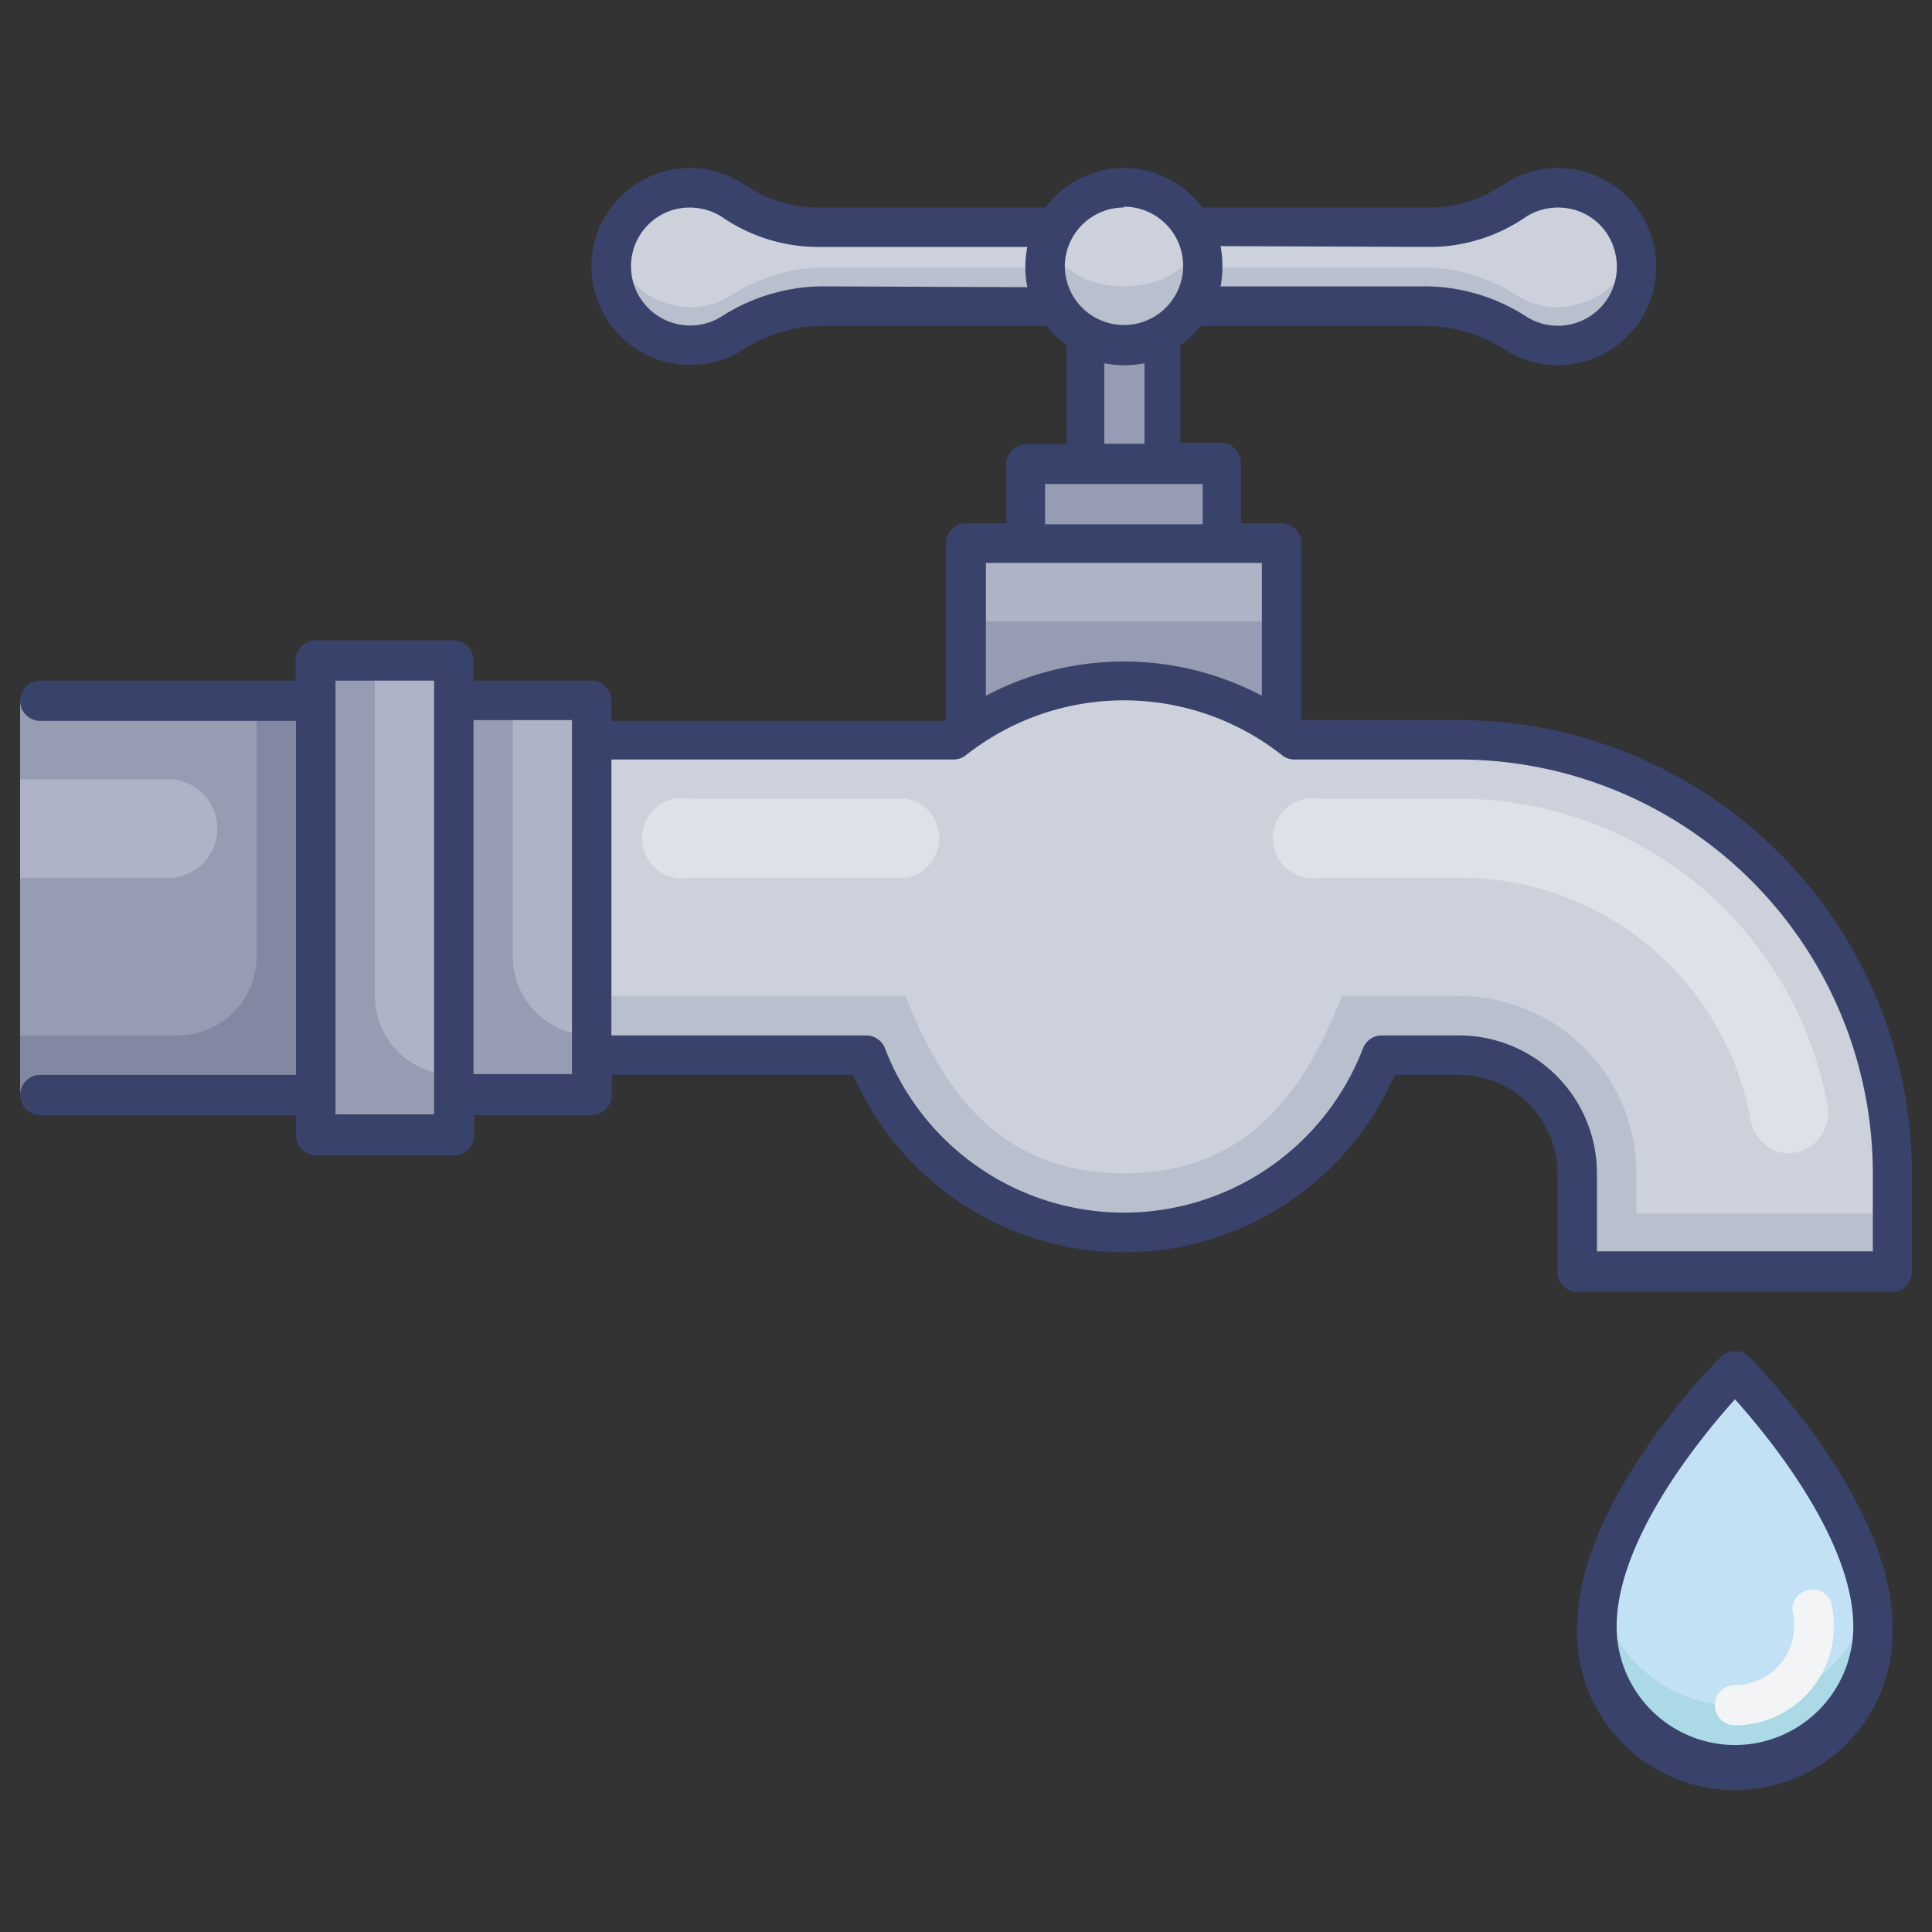<svg id="Layer_1" height="512" viewBox="0 0 96 96" width="512" xmlns="http://www.w3.org/2000/svg" data-name="Layer 1"><rect x="0" y="0" width="96" height="96" fill="#333333" stroke="none"/><path d="m93.06 80.83a6.86 6.86 0 1 1 -13.71 0 8 8 0 0 1 .15-1.53c1-5.47 6.71-11.2 6.71-11.2s5.73 5.73 6.71 11.2a8 8 0 0 1 .14 1.53z" fill="#abd9e6"/><path d="m92.92 79.3a6.86 6.86 0 0 1 -13.42 0c1-5.47 6.71-11.2 6.71-11.2s5.73 5.73 6.71 11.2z" fill="#c3e1f5"/><path d="m77.39 17.17a3.84 3.84 0 0 1 -2.16-.67 8.45 8.45 0 0 0 -4.71-1.29h-29.34a8.48 8.48 0 0 0 -4.72 1.29 3.81 3.81 0 0 1 -2.16.67 3.92 3.92 0 0 1 -3.81-4.86s0 0 0-.05a3.87 3.87 0 0 1 2.81-2.81 4 4 0 0 1 3.08.5 7.56 7.56 0 0 0 4.1 1.34h30.71a7.62 7.62 0 0 0 4.11-1.29 3.92 3.92 0 0 1 3.07-.5 3.87 3.87 0 0 1 2.81 2.81s0 0 0 .05a3.92 3.92 0 0 1 -3.79 4.81z" fill="#b8c0ce"/><path d="m81.18 12.26a3.89 3.89 0 0 1 -3.79 3 3.84 3.84 0 0 1 -2.16-.67 8.45 8.45 0 0 0 -4.71-1.29h-29.34a8.48 8.48 0 0 0 -4.72 1.29 3.81 3.81 0 0 1 -2.16.67 3.9 3.9 0 0 1 -3.79-3 3.87 3.87 0 0 1 2.81-2.81 4 4 0 0 1 3.08.5 7.56 7.56 0 0 0 4.1 1.34h30.69a7.62 7.62 0 0 0 4.11-1.29 3.92 3.92 0 0 1 3.07-.5 3.87 3.87 0 0 1 2.81 2.76z" fill="#ccd1dc"/><path d="m59.76 13.25a3.92 3.92 0 1 1 -7.83 0 3.78 3.78 0 0 1 .29-1.47 3.91 3.91 0 0 1 7.25 0 3.61 3.61 0 0 1 .29 1.47z" fill="#b8c0ce"/><ellipse cx="55.85" cy="11.78" fill="#ccd1dc" rx="3.62" ry="2.45"/><path d="m53.89 17.17h3.92v5.88h-3.92z" fill="#969cb2"/><path d="m50.95 23.04h9.79v3.92h-9.79z" fill="#969cb2"/><path d="m48.01 26.96h15.67v11.75h-15.67z" fill="#aeb4c6"/><path d="m48.01 30.88h15.67v7.84h-15.67z" fill="#969cb2"/><path d="m94 58.3v4.9h-15.63v-4.9a5.87 5.87 0 0 0 -5.87-5.87h-3.86a13.69 13.69 0 0 1 -25.58 0h-13.66v-15.67h18a13.64 13.64 0 0 1 16.92 0h8.18a21.54 21.54 0 0 1 21.5 21.54z" fill="#b8c0ce"/><path d="m94 58.3v2h-12.69v-2a8.82 8.82 0 0 0 -8.81-8.81h-5.82c-2 5.15-5 8.81-10.83 8.81s-8.85-3.66-10.85-8.81h-15.6v-12.73h18a13.64 13.64 0 0 1 16.92 0h8.18a21.54 21.54 0 0 1 21.5 21.54z" fill="#ccd1dc"/><path d="m88.89 57.32a2 2 0 0 1 -1.89-1.61 14.67 14.67 0 0 0 -14.5-12.1h-6.86a2 2 0 1 1 0-3.92h6.86a18.6 18.6 0 0 1 18.32 15.31 2 2 0 0 1 -1.93 2.3z" fill="#dee1e7"/><path d="m45.07 43.61h-10.77a2 2 0 1 1 0-3.92h10.77a2 2 0 0 1 0 3.92z" fill="#dee1e7"/><path d="m15.69 32.84h6.86v23.51h-6.86z" fill="#969cb2"/><path d="m18.63 32.84h3.92a0 0 0 0 1 0 0v20.57a0 0 0 0 1 0 0 3.92 3.92 0 0 1 -3.92-3.92v-16.65a0 0 0 0 1 0 0z" fill="#aeb4c6"/><path d="m22.55 34.8h6.86v19.59h-6.86z" fill="#969cb2"/><path d="m25.49 34.8h3.91a0 0 0 0 1 0 0v16.65a0 0 0 0 1 0 0 3.92 3.92 0 0 1 -3.92-3.92v-12.73a0 0 0 0 1 .01 0z" fill="#aeb4c6"/><path d="m1 34.8h14.69v19.59h-14.69z" fill="#8288a1"/><path d="m1 34.8h11.75a0 0 0 0 1 0 0v12.73a3.92 3.92 0 0 1 -3.92 3.92h-7.83a0 0 0 0 1 0 0v-16.65a0 0 0 0 1 0 0z" fill="#969cb2"/><path d="m72.5 35.78h-7.84v-8.78a1 1 0 0 0 -1-1h-2v-3a1 1 0 0 0 -1-1h-2v-4.86a4.75 4.75 0 0 0 1-.95h10.86a7.53 7.53 0 0 1 4.16 1.12 4.77 4.77 0 0 0 2.71.84 4.9 4.9 0 0 0 1.21-9.65 4.92 4.92 0 0 0 -3.84.63 6.56 6.56 0 0 1 -3.57 1.18h-11.45a4.85 4.85 0 0 0 -7.79 0h-11.45a6.62 6.62 0 0 1 -3.57-1.18 4.89 4.89 0 1 0 -2.63 9 4.79 4.79 0 0 0 2.7-.81 7.5 7.5 0 0 1 4.17-1.13h10.83a5.08 5.08 0 0 0 1 .95v4.93h-2a1 1 0 0 0 -1 1v2.93h-2a1 1 0 0 0 -1 1v8.82h-16.62v-1a1 1 0 0 0 -1-1h-5.85v-1a1 1 0 0 0 -1-1h-6.84a1 1 0 0 0 -1 1v1h-12.69a1 1 0 0 0 0 2h12.71v17.59h-12.71a1 1 0 0 0 0 2h12.71v1a1 1 0 0 0 1 1h6.86a1 1 0 0 0 1-1v-1h5.83a1 1 0 0 0 1-1v-1h12a14.67 14.67 0 0 0 26.9 0h3.2a4.89 4.89 0 0 1 4.89 4.89v4.9a1 1 0 0 0 1 1h15.61a1 1 0 0 0 1-1v-4.9a22.54 22.54 0 0 0 -22.5-22.52zm-1.31-23.51a8.44 8.44 0 0 0 4.64-1.5 3 3 0 0 1 2.31-.37 2.89 2.89 0 0 1 2.11 2.13 2.93 2.93 0 0 1 -4.47 3.16 9.36 9.36 0 0 0 -5.26-1.46h-9.87a5.25 5.25 0 0 0 .09-1 5.33 5.33 0 0 0 -.09-1zm-15.34-2a2.94 2.94 0 1 1 -2.94 2.94 2.94 2.94 0 0 1 2.94-2.9zm-14.67 3.96a9.39 9.39 0 0 0 -5.27 1.46 2.94 2.94 0 0 1 -4.47-3.16 2.91 2.91 0 0 1 2.11-2.13 3 3 0 0 1 2.31.37 8.44 8.44 0 0 0 4.64 1.5h10.55a4.59 4.59 0 0 0 -.1 1 4.53 4.53 0 0 0 .1 1zm13.69 3.82a5.17 5.17 0 0 0 1 .1 5.34 5.34 0 0 0 1-.1v4h-2zm-2.94 6h7.83v2h-7.83zm-1 3.92h11.77v6.6a14.67 14.67 0 0 0 -13.71 0v-6.6zm-29.36 27.4h-4.9v-21.55h4.9zm6.85-2h-4.89v-17.59h4.89v17.63zm64.64 8.81h-13.71v-3.88a6.85 6.85 0 0 0 -6.85-6.85h-3.86a1 1 0 0 0 -.91.63 12.72 12.72 0 0 1 -23.76 0 1 1 0 0 0 -.92-.63h-12.67v-13.71h17a1 1 0 0 0 .61-.21 12.68 12.68 0 0 1 15.72 0 1 1 0 0 0 .6.21h8.19a20.58 20.58 0 0 1 20.56 20.56z" fill="#39426a"/><path d="m85.52 67.41c-.3.29-7.15 7.21-7.15 13.42a7.84 7.84 0 1 0 15.67 0c0-6.21-6.85-13.13-7.14-13.42a1 1 0 0 0 -1.38 0zm.69 19.3a5.89 5.89 0 0 1 -5.88-5.88c0-4.33 4.19-9.42 5.88-11.3 1.69 1.88 5.88 7 5.88 11.3a5.89 5.89 0 0 1 -5.88 5.88z" fill="#39426a"/><path d="m1 38.72h7.35a2.45 2.45 0 0 1 2.45 2.45 2.45 2.45 0 0 1 -2.45 2.45h-7.35a0 0 0 0 1 0 0v-4.9a0 0 0 0 1 0 0z" fill="#aeb4c6"/><path d="m86.21 85.73a1 1 0 0 1 0-2 2.94 2.94 0 0 0 2.94-2.94 4.12 4.12 0 0 0 -.09-.83 1 1 0 0 1 1.94-.32 6.24 6.24 0 0 1 .12 1.19 4.91 4.91 0 0 1 -4.91 4.9z" fill="#f3f4f5"/></svg>